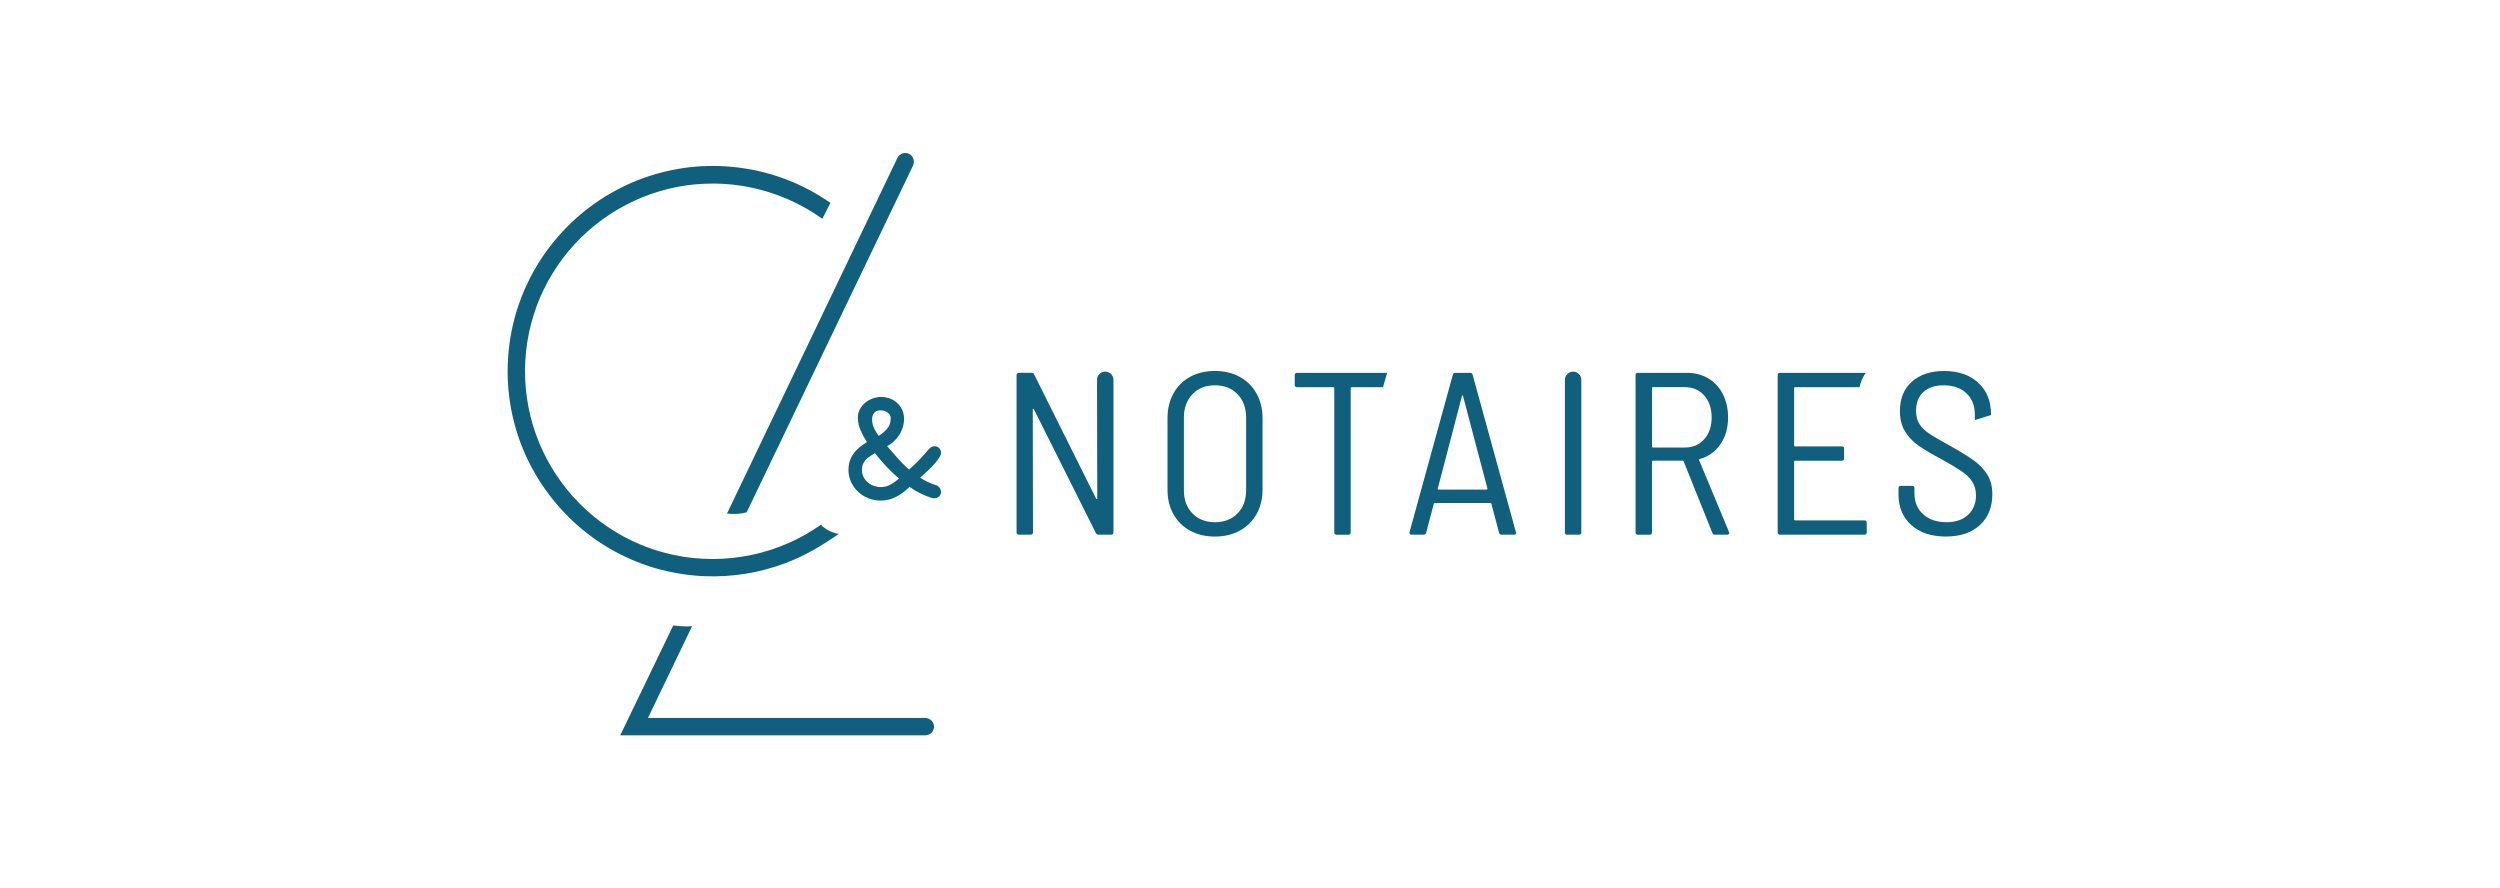 <?xml version="1.0" encoding="UTF-8"?>
<svg id="Calque_1" data-name="Calque 1" xmlns="http://www.w3.org/2000/svg" viewBox="0 0 1080 383.74">
  <defs>
    <style>
      .cls-1 {
        fill: #0f5f7d;
        stroke-width: 0px;
      }
    </style>
  </defs>
  <g>
    <path class="cls-1" d="M322.55,221.33l71.82-149.67c.87-1.79.33-4.03-1.37-5.04-1.92-1.14-4.36-.37-5.31,1.59l-73.63,153.64c2.75.39,5.95.18,8.49-.52Z"/>
    <path class="cls-1" d="M358.73,87.64c-2.76-1.93-5.64-3.7-8.6-5.3-.02-.02-.04-.03-.06-.04-7.13-3.86-14.78-6.7-22.69-8.47-.02,0-.03,0-.05-.01-.76-.17-1.52-.33-2.29-.48-.15-.03-.31-.06-.46-.09-.67-.13-1.34-.24-2.01-.35-.21-.04-.43-.08-.64-.11-.03,0-.06,0-.1-.01-.32-.05-.65-.1-.97-.14-.53-.08-1.05-.15-1.58-.22-.32-.04-.64-.08-.97-.12-.56-.07-1.11-.13-1.67-.18-.28-.03-.55-.05-.83-.08-.68-.06-1.35-.11-2.03-.16-.16-.01-.31-.02-.47-.03-3.33-.2-6.63-.22-9.9-.05-.04,0-.09,0-.13,0-.68.04-1.35.08-2.03.13-.15.01-.3.02-.45.04-.55.04-1.11.09-1.66.15-.29.03-.57.06-.85.09-.4.04-.8.09-1.2.14-.44.05-.89.11-1.33.18-.23.03-.46.06-.69.1-.61.09-1.22.19-1.82.29-.05,0-.1.02-.16.03-16.6,2.81-31.63,10.25-43.74,20.93-.03.03-.06.05-.09.08-.45.4-.9.81-1.35,1.22-.16.15-.33.31-.49.46-.31.29-.62.58-.92.87-.29.28-.57.56-.86.84-.18.18-.36.35-.53.53-.4.4-.79.8-1.18,1.2-.06.07-.13.14-.19.2-6.76,7.08-12.38,15.32-16.52,24.46-.05.12-.1.23-.16.35-.22.48-.43.97-.64,1.46-.11.26-.22.52-.33.79-.14.35-.29.7-.43,1.04-.17.42-.33.85-.5,1.27-.08.2-.15.39-.22.59-.22.59-.44,1.19-.65,1.79-.01.03-.02.07-.04.1-2.88,8.23-4.58,17-4.89,26.12,0,.15-.01.3-.02.45-.01.46-.02.92-.03,1.38,0,.33-.01.66-.01.99,0,.09,0,.17,0,.26,0,.25,0,.51,0,.76,0,.43,0,.85.02,1.28,0,.31.02.61.03.92.01.44.03.88.05,1.32.02.34.04.67.06,1.01.02.39.05.78.07,1.16.03.42.07.83.1,1.24.03.29.05.59.08.88.05.53.11,1.05.17,1.58.02.16.04.33.06.49.08.66.17,1.32.26,1.98,0,.02,0,.04,0,.05,2.4,16.72,9.49,31.94,19.88,44.3.04.04.07.09.11.13.38.45.76.89,1.14,1.33.17.2.35.39.52.58.25.28.51.57.76.85.31.34.62.67.94,1.01.13.13.25.27.38.4,9.16,9.6,20.51,17.2,33.42,21.94.12.04.24.09.36.13.51.18,1.02.37,1.53.54.28.09.55.19.83.28.37.12.73.24,1.1.36.43.14.86.27,1.3.4.23.07.45.14.68.2.58.17,1.16.33,1.75.49.09.02.18.05.27.07,4.62,1.23,9.39,2.09,14.27,2.56.22.02.44.04.66.06.63.06,1.26.1,1.89.15.32.02.65.04.97.06.52.03,1.03.05,1.55.07,11.79.46,23.58-1.42,34.62-5.58,1.61-.61,3.21-1.27,4.79-1.97.34-.15.68-.31,1.02-.47.44-.2.88-.4,1.31-.61.45-.21.89-.43,1.33-.66.18-.09.36-.17.54-.26.02-.01.04-.03.06-.04,1.23-.63,2.44-1.27,3.64-1.95,2.84-1.62,7.88-4.81,10.52-6.73-.28.03-4.88-.85-7.7-3.96-2.11,1.49-4.31,2.89-6.55,4.17-1.29.73-2.6,1.43-3.92,2.09-.41.21-.83.41-1.25.61-.37.18-.75.35-1.12.52-.33.15-.65.3-.98.45-10.3,4.57-21.53,6.96-32.9,6.96-1.29,0-2.56-.04-3.83-.1-.18,0-.36-.01-.55-.02-1.2-.06-2.4-.16-3.59-.27-.31-.03-.62-.07-.92-.1-.9-.1-1.8-.22-2.7-.34-.36-.05-.72-.1-1.07-.15-.27-.04-.53-.1-.79-.14-1.11-.19-2.21-.38-3.3-.61-.31-.06-.61-.14-.91-.21-1.01-.22-2.02-.46-3.01-.72-.48-.13-.94-.27-1.42-.4-.8-.22-1.59-.45-2.38-.7-.68-.22-1.35-.45-2.02-.68-.56-.19-1.12-.38-1.67-.58-.86-.32-1.72-.66-2.57-1.01-.34-.14-.68-.27-1.02-.41-1-.43-2-.88-2.98-1.35-.17-.08-.35-.16-.53-.24-1.09-.53-2.17-1.08-3.23-1.66-.07-.04-.13-.07-.2-.11-1.12-.61-2.23-1.25-3.32-1.91-.01,0-.03-.02-.04-.03-1.1-.67-2.19-1.37-3.26-2.09-.01,0-.02-.02-.03-.02-1.04-.7-2.06-1.43-3.06-2.18-.05-.04-.1-.07-.15-.11-.94-.7-1.86-1.43-2.77-2.17-.12-.1-.24-.19-.36-.29-.81-.67-1.6-1.37-2.39-2.07-.21-.19-.43-.38-.65-.58-.67-.61-1.32-1.24-1.96-1.87-.32-.31-.64-.62-.96-.94-.51-.52-1.01-1.05-1.51-1.59-.43-.46-.86-.91-1.28-1.38-.36-.41-.72-.82-1.07-1.24-.53-.62-1.06-1.24-1.57-1.87-.23-.28-.44-.56-.66-.84-.62-.79-1.23-1.58-1.82-2.39-.1-.14-.21-.29-.31-.43-.68-.95-1.35-1.92-2-2.9,0-.01-.02-.02-.02-.04-4.96-7.59-8.67-16.02-10.88-24.95-.01-.04-.02-.09-.03-.13-.29-1.2-.56-2.41-.8-3.63-.05-.25-.09-.49-.13-.74-.19-1.02-.37-2.05-.52-3.09-.07-.47-.12-.94-.18-1.41-.11-.83-.22-1.67-.3-2.5-.06-.66-.1-1.32-.15-1.98-.05-.68-.11-1.35-.14-2.03-.03-.73-.04-1.48-.06-2.22-.01-.64-.04-1.27-.04-1.91,0-.58.03-1.15.04-1.73.02-.83.03-1.67.08-2.5.01-.2.03-.39.04-.59.16-2.56.44-5.14.85-7.73.44-2.76,1.02-5.46,1.72-8.1,0-.03.02-.05.02-.08.33-1.25.7-2.48,1.09-3.71.09-.29.2-.57.29-.86.31-.95.64-1.89.98-2.82.2-.52.41-1.04.61-1.55.27-.68.54-1.36.82-2.03.3-.71.63-1.41.95-2.1.22-.47.43-.93.65-1.39.41-.83.83-1.65,1.27-2.47.17-.32.33-.64.5-.95.49-.9,1-1.78,1.53-2.66.14-.23.27-.46.41-.69.55-.91,1.13-1.8,1.72-2.68.13-.2.26-.4.39-.6.59-.87,1.2-1.72,1.82-2.56.16-.21.31-.43.47-.64.6-.79,1.21-1.57,1.83-2.33.21-.26.42-.52.63-.78.57-.68,1.16-1.35,1.75-2.02.3-.33.59-.67.89-1,.51-.56,1.04-1.1,1.57-1.65.41-.42.82-.85,1.24-1.26.43-.43.88-.84,1.32-1.25.54-.51,1.09-1.02,1.65-1.52.33-.29.66-.57.99-.86.69-.6,1.39-1.19,2.11-1.77.21-.17.42-.33.63-.49.85-.67,1.71-1.33,2.59-1.97.08-.06.17-.12.26-.18,8.34-6.01,17.82-10.45,27.95-12.97.15-.04.3-.07.44-.1,1.09-.27,2.19-.51,3.3-.73.38-.08.77-.14,1.16-.21.88-.16,1.76-.32,2.65-.45.65-.1,1.3-.17,1.95-.25.65-.08,1.29-.17,1.95-.23.88-.09,1.77-.15,2.67-.2.44-.03.89-.07,1.33-.09,1.01-.05,2.03-.07,3.06-.08.37,0,.73-.02,1.1-.02.31,0,.63.01.94.01.97.01,1.94.04,2.91.09.25.01.51.02.76.04,1.18.07,2.35.17,3.54.29.24.02.48.05.73.08,1.24.14,2.47.3,3.71.5.15.02.31.05.46.08.68.11,1.36.23,2.04.36.07.01.15.03.22.05,11.49,2.23,22.41,6.94,31.86,13.73l3.46-6.77Z"/>
    <path class="cls-1" d="M403.48,313.56c-.17-1.98-1.96-3.42-3.94-3.42h-119.56s-.05-.03-.03-.05l19.05-39.61c-2.82.43-8.17-.27-8.17-.27l-22.87,47.4s0,.05.03.05h131.74c2.19,0,3.94-1.87,3.75-4.1Z"/>
    <path class="cls-1" d="M404.93,209.78c-1.47-.43-2.87-.96-4.2-1.6-1.12-.54-2.2-1.15-3.25-1.81.61-.53,1.24-1.08,1.9-1.69,1.16-1.06,2.25-2.12,3.26-3.16,1.01-1.04,1.87-2.05,2.59-3.03.71-.98,1.12-1.77,1.23-2.38.16-.84,0-1.57-.47-2.18-.46-.62-1.05-.99-1.75-1.12-.47-.09-.97-.03-1.51.15-.54.19-1.06.58-1.55,1.16-1.12,1.34-2.44,2.82-3.97,4.44-1.39,1.47-2.89,2.89-4.47,4.26-.13-.11-.27-.21-.4-.32,0,0,0,.01-.01.02-.85-.76-1.67-1.54-2.46-2.35-.78-.81-1.58-1.66-2.38-2.56l-4.27-4.91c1.09-.52,2.07-1.2,2.95-2.03.88-.83,1.65-1.76,2.31-2.78.66-1.02,1.17-2.12,1.53-3.31.36-1.19.53-2.37.53-3.56,0-1.52-.27-2.86-.82-4.02-.55-1.16-1.28-2.16-2.21-2.99-.93-.83-1.98-1.46-3.17-1.89-1.19-.43-2.42-.64-3.7-.64-1.14,0-2.3.2-3.49.61-1.19.4-2.27,1-3.24,1.78-.97.78-1.77,1.72-2.38,2.81-.62,1.09-.93,2.35-.93,3.77,0,1.9.42,3.77,1.25,5.62.83,1.85,1.72,3.49,2.67,4.91-1.09.66-2.12,1.39-3.1,2.17-.97.78-1.81,1.65-2.53,2.6-.71.95-1.28,2.02-1.71,3.2-.43,1.19-.64,2.54-.64,4.06,0,1.95.39,3.73,1.17,5.34.78,1.61,1.81,3.01,3.1,4.2,1.28,1.19,2.76,2.1,4.45,2.74,1.68.64,3.43.96,5.23.96,2.23,0,4.35-.5,6.37-1.49,2.02-1,4.04-2.47,6.08-4.41,1.57,1.09,3.17,2.04,4.8,2.85,1.64.81,3.31,1.47,5.02,1.99.14.05.36.07.64.07,1,0,1.77-.27,2.31-.82.54-.54.82-1.17.82-1.89,0-1.09-.55-2.02-1.64-2.78ZM377.64,178.36c.59-.74,1.51-1.1,2.74-1.1,1.09,0,2.1.31,3.02.93.92.62,1.39,1.45,1.39,2.49,0,1.9-.55,3.44-1.64,4.63-1.09,1.19-2.28,2.18-3.56,2.99-.71-1-1.32-1.97-1.81-2.92-.5-.95-.8-1.83-.89-2.63-.05-.29-.08-.57-.11-.85-.02-.29-.04-.57-.04-.85,0-1.04.3-1.93.89-2.67ZM386.11,208.46c-.74.5-1.46.91-2.17,1.25-.52.24-1.08.42-1.67.53-.59.12-1.17.18-1.74.18-1.04,0-2.06-.18-3.06-.53-1-.36-1.87-.86-2.63-1.53-.76-.66-1.36-1.45-1.81-2.35-.45-.9-.68-1.9-.68-2.99,0-1,.17-1.86.5-2.6.33-.74.76-1.38,1.28-1.92.52-.54,1.11-1.03,1.78-1.46.66-.43,1.35-.85,2.06-1.28,1.52,1.95,3.14,3.84,4.87,5.69,1.73,1.85,3.57,3.61,5.52,5.27-.76.66-1.51,1.25-2.24,1.74Z"/>
  </g>
  <g>
    <path class="cls-1" d="M805.43,224.8h-29.97c-.27,0-.4-.13-.4-.4v-24.97c0-.27.13-.4.4-.4h20.18c.66,0,1-.33,1-1v-4.19c0-.67-.33-1-1-1h-20.18c-.27,0-.4-.13-.4-.4v-24.77c0-.27.13-.4.4-.4h27.87c.46-2.22,1.36-4.28,2.59-6.1-.14-.06-.3-.1-.5-.1h-36.46c-.67,0-1,.33-1,1v67.92c0,.67.33,1,1,1h36.46c.66,0,1-.33,1-1v-4.19c0-.66-.33-1-1-1Z"/>
    <path class="cls-1" d="M514.1,229.24c-3.1-1.7-5.49-4.08-7.19-7.14-1.7-3.06-2.55-6.59-2.55-10.59v-30.87c0-3.99.85-7.54,2.55-10.64s4.1-5.49,7.19-7.19,6.67-2.55,10.74-2.55,7.64.85,10.74,2.55c3.1,1.7,5.51,4.09,7.24,7.19,1.73,3.1,2.6,6.64,2.6,10.64v30.87c0,3.99-.87,7.53-2.6,10.59-1.73,3.06-4.15,5.44-7.24,7.14-3.1,1.7-6.68,2.55-10.74,2.55s-7.64-.85-10.74-2.55ZM534.62,221.8c2.46-2.53,3.7-5.86,3.7-9.99v-31.37c0-4.19-1.23-7.57-3.7-10.14-2.46-2.56-5.73-3.85-9.79-3.85s-7.23,1.28-9.69,3.85c-2.46,2.56-3.7,5.94-3.7,10.14v31.37c0,4.13,1.23,7.46,3.7,9.99,2.46,2.53,5.69,3.8,9.69,3.8s7.32-1.26,9.79-3.8Z"/>
    <path class="cls-1" d="M647.58,230.09l-3.3-12.49c-.07-.2-.23-.3-.5-.3h-23.87c-.27,0-.43.1-.5.3l-3.3,12.49c-.13.6-.5.9-1.1.9h-5.19c-.33,0-.58-.1-.75-.3-.17-.2-.22-.47-.15-.8l18.68-67.92c.13-.6.5-.9,1.1-.9h6.39c.6,0,.96.3,1.1.9l18.68,67.92.1.3c0,.53-.33.8-1,.8h-5.29c-.6,0-.97-.3-1.1-.9ZM621.16,211.36c.1.1.21.15.35.15h20.68c.13,0,.25-.05.35-.15s.12-.18.05-.25l-10.59-40.15c-.07-.13-.13-.2-.2-.2s-.13.07-.2.2l-10.49,40.15c-.07.07-.05.15.05.25Z"/>
    <path class="cls-1" d="M739.73,230.19l-12.39-30.87c-.07-.2-.2-.3-.4-.3h-12.89c-.27,0-.4.13-.4.4v30.57c0,.67-.33,1-1,1h-5.09c-.67,0-1-.33-1-1v-67.92c0-.67.33-1,1-1h21.18c3.46,0,6.54.8,9.24,2.4,2.7,1.6,4.8,3.86,6.29,6.79,1.5,2.93,2.25,6.29,2.25,10.09,0,4.53-1.1,8.39-3.3,11.59-2.2,3.2-5.19,5.33-8.99,6.39-.27.14-.33.3-.2.5l12.89,30.96.1.4c0,.53-.3.8-.9.8h-5.29c-.53,0-.9-.27-1.1-.8ZM713.66,167.66v25.27c0,.27.13.4.4.4h13.78c3.46,0,6.26-1.2,8.39-3.6,2.13-2.4,3.2-5.53,3.2-9.39s-1.07-7.09-3.2-9.49c-2.13-2.4-4.93-3.6-8.39-3.6h-13.78c-.27,0-.4.13-.4.4Z"/>
    <path class="cls-1" d="M599.25,161.07h-38.92c-.67,0-1,.33-1,1v4.19c0,.67.33,1,1,1h15.68c.27,0,.4.13.4.4v62.33c0,.67.33,1,1,1h5.09c.66,0,1-.33,1-1v-62.33c0-.27.13-.4.4-.4h13.56l1.79-6.19Z"/>
    <path class="cls-1" d="M481,165.99v-1.92c0-1.95-1.58-3.54-3.54-3.54s-3.54,1.58-3.54,3.54v1.93s0,.04,0,.06l.1,49.24c0,.2-.05.3-.15.3s-.22-.07-.35-.2l-26.77-53.64c-.2-.47-.6-.7-1.2-.7h-5.39c-.67,0-1,.33-1,1v67.92c0,.67.33,1,1,1h5.09c.66,0,1-.33,1-1l-.1-53.04c0-.2.05-.3.15-.3s.22.07.35.2l26.77,53.44c.2.47.6.7,1.2.7h5.39c.66,0,1-.33,1-1v-63.92s0-.05-.01-.07Z"/>
    <path class="cls-1" d="M683.12,164.8v-.73c0-.98-.4-1.86-1.04-2.5s-1.52-1.03-2.5-1.03c-1.95,0-3.54,1.58-3.54,3.53v.73s-.01.04-.01.07v65.16c0,.64.34.96,1,.96h5.1c.66,0,1-.32,1-.96v-65.16s0-.04-.01-.07Z"/>
    <path class="cls-1" d="M852.76,198.97c-2.43-1.76-5.91-3.91-10.44-6.44-3.93-2.13-6.84-3.83-8.74-5.09-1.9-1.26-3.35-2.66-4.34-4.2-1-1.53-1.5-3.43-1.5-5.69,0-3.53,1.05-6.26,3.15-8.19,2.1-1.93,5.01-2.9,8.74-2.9,4.2,0,7.49,1.15,9.89,3.45,2.4,2.3,3.6,5.31,3.6,9.04v2.2c0,.12.02.21.04.31l6.95-2.17v-.44c0-5.59-1.83-10.09-5.49-13.48-3.66-3.4-8.59-5.1-14.78-5.1-5.79,0-10.42,1.53-13.88,4.6-3.46,3.06-5.2,7.29-5.2,12.69,0,3.46.73,6.39,2.2,8.79,1.46,2.4,3.38,4.43,5.74,6.09,2.36,1.67,5.61,3.6,9.74,5.79,3.86,2.13,6.83,3.9,8.89,5.29,2.06,1.4,3.63,2.93,4.69,4.59,1.06,1.67,1.6,3.63,1.6,5.89,0,3.46-1.13,6.26-3.4,8.39-2.27,2.13-5.36,3.2-9.29,3.2-4.2,0-7.56-1.13-10.09-3.4-2.53-2.26-3.8-5.26-3.8-8.99v-2.3c0-.66-.33-1-1-1h-4.89c-.67,0-1,.33-1,1v2.7c0,5.53,1.85,9.94,5.54,13.24,3.7,3.3,8.67,4.94,14.93,4.94s11.09-1.65,14.68-4.94c3.6-3.3,5.39-7.74,5.39-13.34,0-3.33-.72-6.14-2.15-8.44-1.43-2.3-3.36-4.33-5.79-6.09Z"/>
  </g>
</svg>